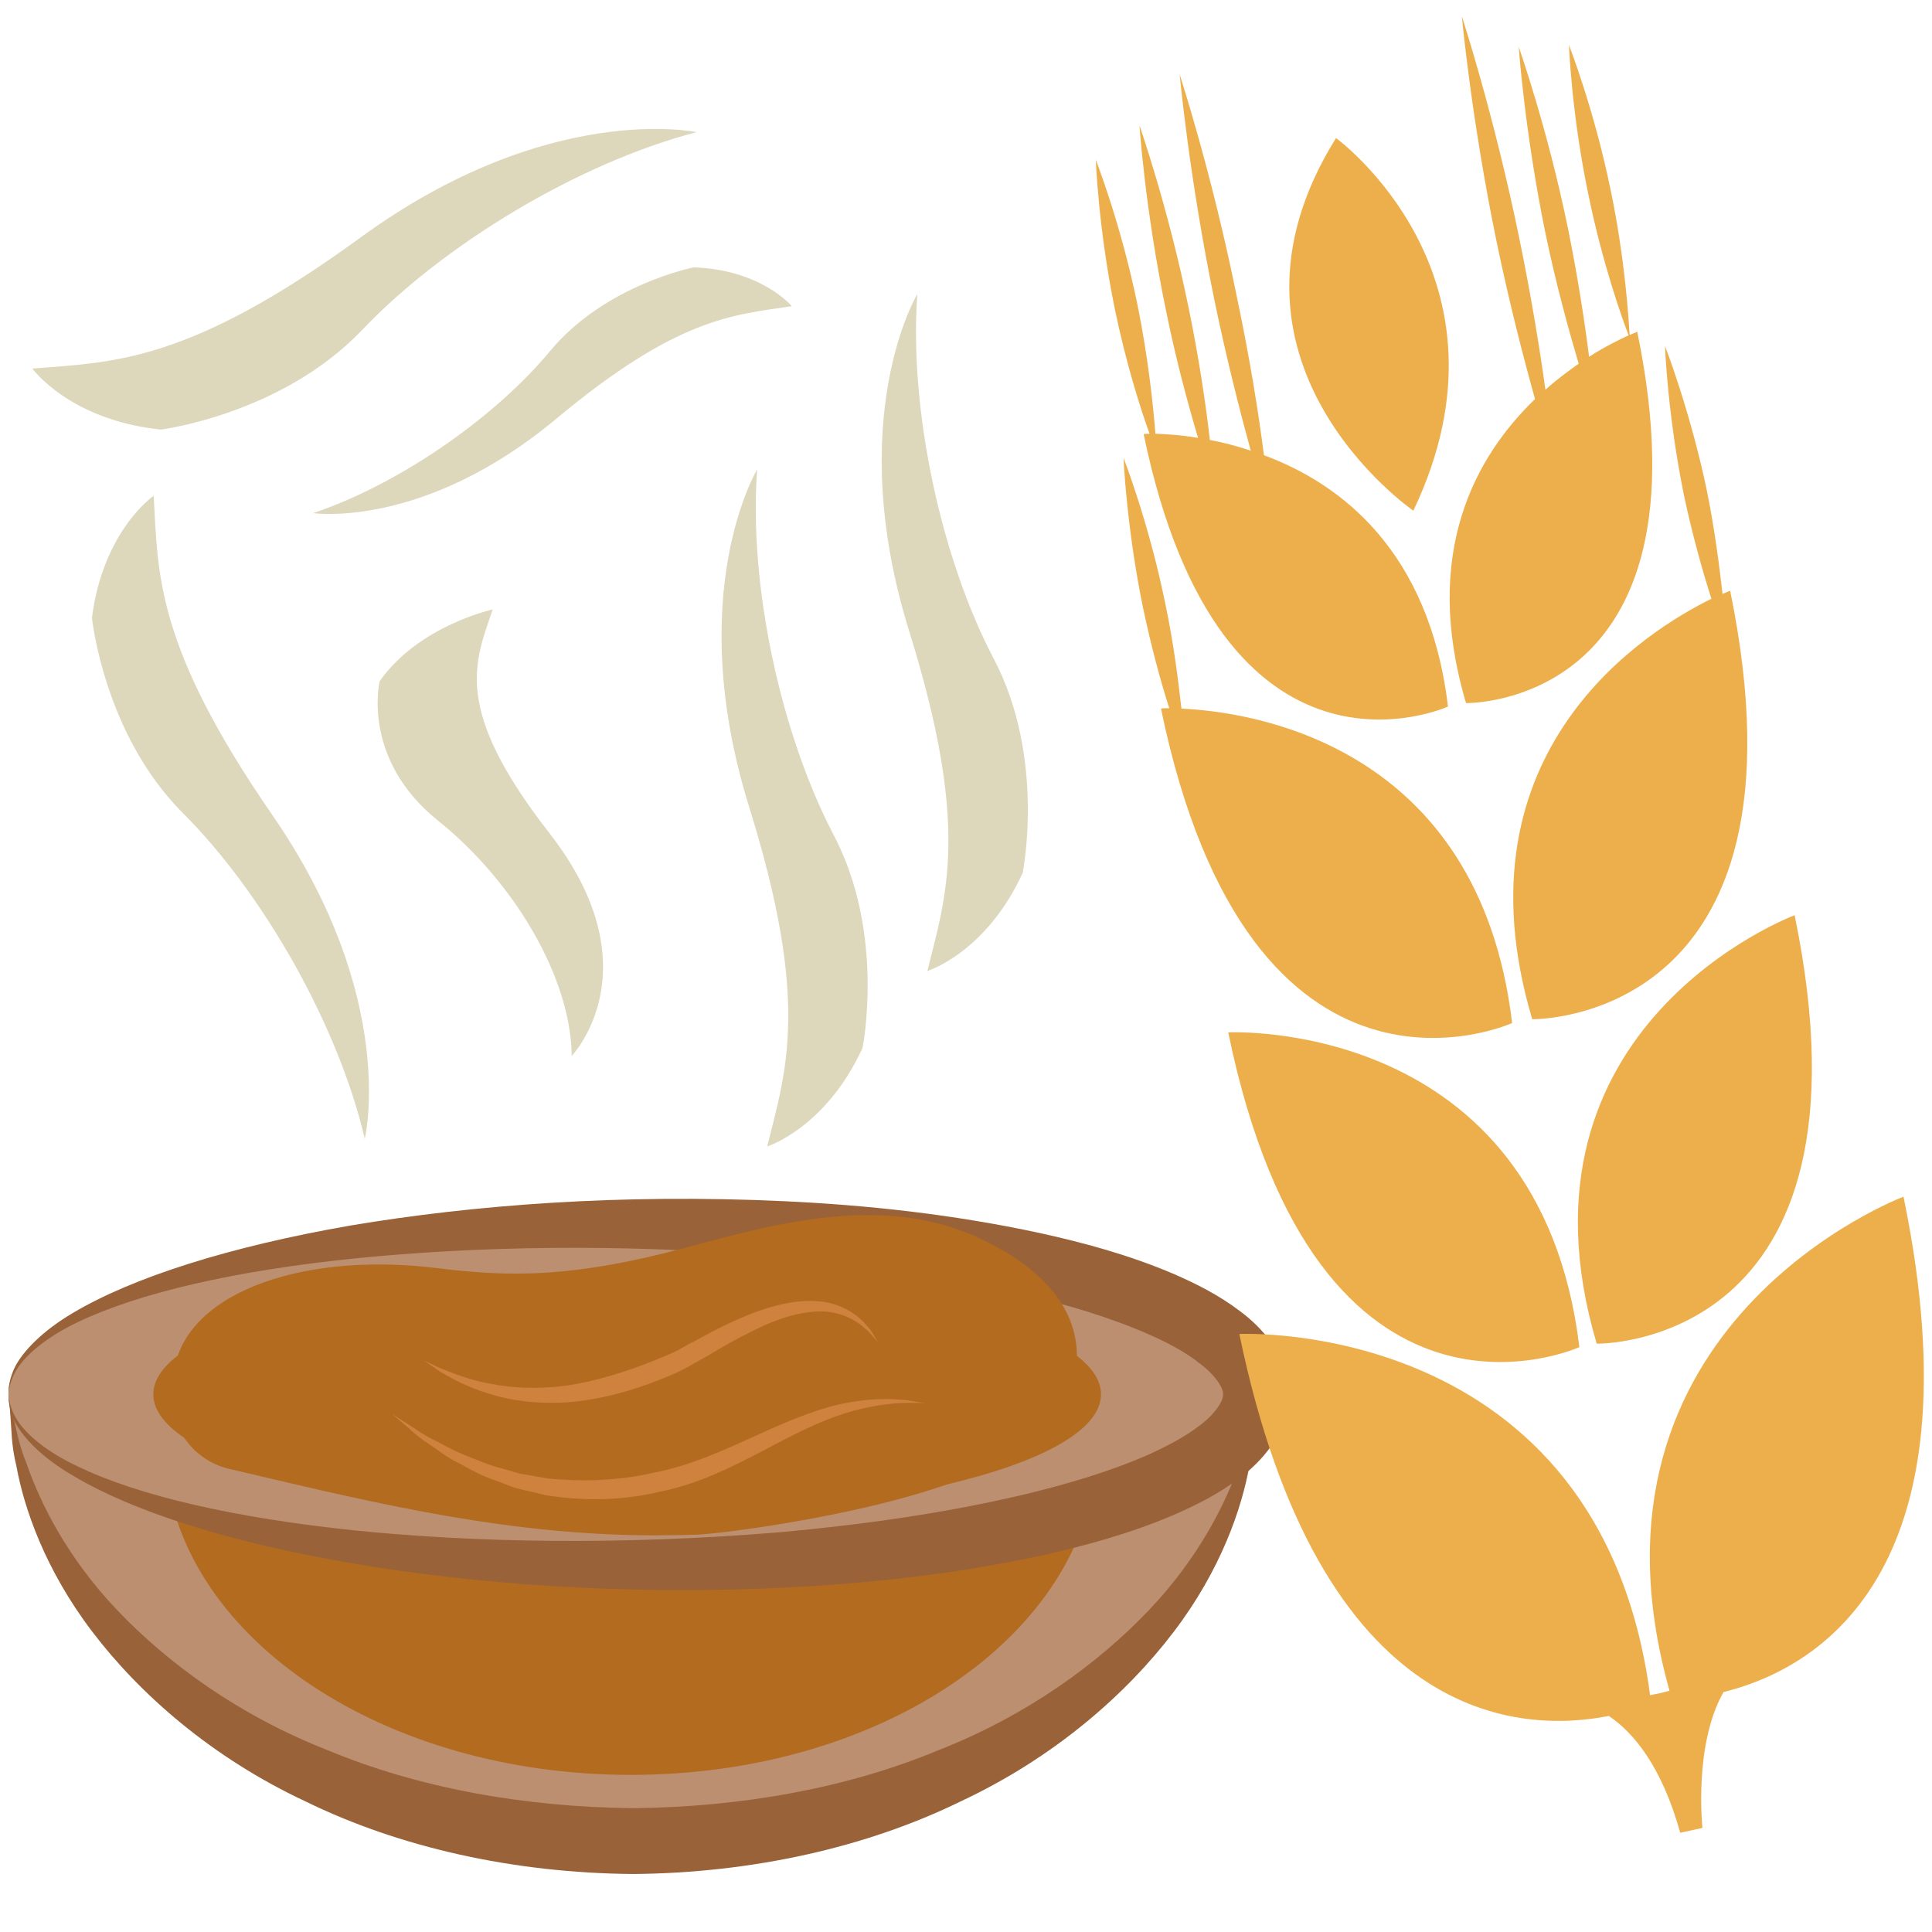 <?xml version="1.0" encoding="UTF-8" standalone="no"?>
<svg
   xmlns:dc="http://purl.org/dc/elements/1.1/"
   xmlns:cc="http://creativecommons.org/ns#"
   xmlns:rdf="http://www.w3.org/1999/02/22-rdf-syntax-ns#"
   xmlns:svg="http://www.w3.org/2000/svg"
   xmlns="http://www.w3.org/2000/svg"
   id="svg57"
   viewBox="0 0 5573.56 5574.56"
   style="clip-rule:evenodd;fill-rule:evenodd;image-rendering:optimizeQuality;shape-rendering:geometricPrecision;text-rendering:geometricPrecision"
   version="1.1"
   height="55.746mm"
   width="55.736mm"
   xml:space="preserve"><rect x="0" y="0" width="5573.56" height="5574.56" fill="#333333" stroke="none"/>
 <defs
   id="defs4">
  <style
   id="style2"
   type="text/css">
   <![CDATA[
    .str0 {stroke:white;stroke-width:70.56}
    .fil2 {fill:#996239;fill-rule:nonzero}
    .fil3 {fill:#B26B1F;fill-rule:nonzero}
    .fil1 {fill:#BC8F71;fill-rule:nonzero}
    .fil4 {fill:#CE823E;fill-rule:nonzero}
    .fil6 {fill:#DDD7BC;fill-rule:nonzero}
    .fil5 {fill:#EDAF4B;fill-rule:nonzero}
    .fil0 {fill:white;fill-rule:nonzero}
   ]]>
  </style>
 </defs>
 <g
   transform="translate(-7737.72,-11757.72)"
   id="Vrstva_x0020_1">
  <polygon
   style="fill:#ffffff;fill-rule:nonzero;stroke:#ffffff;stroke-width:70.56"
   id="polygon7"
   points="7773,11793 13276,11793 13276,17297 7773,17297 "
   class="fil0 str0" />
  <g
   id="_469464488">
   <path
   style="fill:#bc8f71;fill-rule:nonzero"
   id="path9"
   d="m 7764,15797 c 64,712 844,1272 1800,1272 956,0 1736,-560 1799,-1272 z"
   class="fil1" />
   <path
   style="fill:#996239;fill-rule:nonzero"
   id="path11"
   d="m 11363,15797 c 0,0 -1,17 -3,49 -3,32 -3,81 -18,141 -22,121 -81,298 -218,478 -136,179 -344,363 -616,490 -270,132 -599,206 -944,209 -346,-3 -674,-77 -944,-209 -272,-127 -480,-311 -616,-490 -137,-180 -197,-357 -219,-478 -15,-60 -14,-109 -17,-141 -2,-32 -4,-49 -4,-49 0,0 4,17 12,48 8,31 15,78 38,134 39,113 117,272 263,425 145,152 350,303 609,404 255,106 559,163 878,166 319,-3 623,-60 878,-166 259,-101 464,-252 609,-404 146,-153 224,-312 263,-425 23,-56 30,-103 38,-134 7,-31 11,-48 11,-48 z"
   class="fil2" />
   <path
   style="fill:#b26b1f;fill-rule:nonzero"
   id="path13"
   d="m 10900,15988 c -48,499 -630,890 -1342,890 -713,0 -1295,-391 -1343,-890 l -35,-208 2734,-17 z"
   class="fil3" />
   <path
   style="fill:#bc8f71;fill-rule:nonzero"
   id="path15"
   d="m 7762,15780 c 0,-271 806,-491 1800,-491 994,0 1799,220 1799,491 0,272 -805,492 -1799,492 -994,0 -1800,-220 -1800,-492 z"
   class="fil1" />
   <path
   style="fill:#996239;fill-rule:nonzero"
   id="path17"
   d="m 7762,15780 c 2,0 -2,30 25,74 27,43 87,93 175,134 175,85 454,149 801,185 348,35 766,43 1225,5 229,-21 469,-53 709,-110 119,-29 240,-64 352,-113 55,-25 109,-53 151,-86 43,-32 68,-71 66,-89 2,-17 -23,-56 -66,-88 -42,-34 -96,-62 -151,-86 -112,-49 -233,-84 -352,-113 -240,-58 -480,-90 -709,-110 -459,-39 -877,-30 -1225,5 -347,35 -626,100 -801,184 -88,42 -148,92 -175,135 -27,44 -23,74 -25,73 2,1 -5,-28 18,-77 24,-48 81,-106 167,-157 173,-103 452,-192 803,-253 352,-59 777,-92 1249,-70 236,11 484,37 739,92 127,28 257,63 386,118 64,28 129,60 192,108 32,24 63,53 90,91 27,38 51,90 51,148 0,59 -24,111 -51,148 -27,38 -58,68 -90,92 -63,48 -128,80 -192,108 -129,55 -259,90 -386,118 -255,55 -503,80 -739,92 -472,22 -897,-11 -1249,-71 -351,-60 -630,-149 -803,-253 -86,-50 -143,-108 -167,-156 -23,-49 -16,-78 -18,-78 z"
   class="fil2" />
   <path
   style="fill:#b26b1f;fill-rule:nonzero"
   id="path19"
   d="m 8180,15780 c 0,-194 612,-351 1367,-351 755,0 1367,157 1367,351 0,195 -612,352 -1367,352 -755,0 -1367,-157 -1367,-352 z"
   class="fil3" />
   <path
   style="fill:#b26b1f;fill-rule:nonzero"
   id="path21"
   d="m 9629,16187 c -418,0 -789,-88 -1180,-180 l -51,-12 c -116,-28 -187,-144 -160,-259 11,-237 353,-370 760,-320 216,27 398,27 718,-59 280,-76 596,-161 878,-12 255,130 263,296 244,383 -36,171 -206,281 -568,370 -211,51 -435,82 -521,87 -40,1 -81,2 -120,2 z"
   class="fil3" />
   <path
   style="fill:#ce823e;fill-rule:nonzero"
   id="path23"
   d="m 10272,15631 c 0,0 -3,-4 -10,-11 -6,-6 -14,-18 -28,-29 -25,-24 -72,-51 -133,-50 -61,1 -131,24 -205,63 -37,18 -75,40 -115,64 -20,11 -41,23 -62,35 -22,12 -45,22 -68,31 -92,38 -187,62 -274,69 -88,6 -168,-5 -230,-25 -63,-19 -110,-46 -141,-64 -29,-20 -46,-32 -46,-32 0,0 18,9 51,24 33,13 81,33 143,44 61,12 136,16 218,5 81,-12 168,-38 257,-74 22,-9 44,-18 64,-28 21,-12 41,-23 61,-33 41,-23 81,-43 121,-60 80,-35 160,-55 228,-48 69,7 115,44 138,73 12,13 18,26 23,34 5,8 8,12 8,12 z"
   class="fil4" />
   <path
   style="fill:#ce823e;fill-rule:nonzero"
   id="path25"
   d="m 10405,15805 c 0,0 -5,0 -16,0 -11,0 -27,-1 -48,0 -41,2 -100,9 -169,31 -70,22 -147,61 -233,107 -87,45 -187,97 -302,119 -113,27 -227,25 -326,9 -25,-6 -49,-12 -72,-17 -23,-5 -44,-15 -65,-23 -43,-13 -79,-34 -112,-52 -8,-4 -17,-8 -24,-13 -8,-5 -15,-9 -22,-14 -14,-10 -27,-19 -39,-27 -25,-16 -45,-33 -60,-47 -32,-27 -49,-42 -49,-42 0,0 19,13 54,35 17,11 38,26 64,39 13,6 27,14 42,22 7,3 14,7 22,11 8,4 16,7 25,11 34,13 70,30 111,40 21,5 41,14 64,17 22,4 45,8 68,12 95,9 199,8 307,-17 108,-21 203,-66 292,-106 89,-41 173,-76 247,-92 74,-16 136,-16 177,-12 21,2 37,5 48,7 11,1 16,2 16,2 z"
   class="fil4" />
  </g>
  <path
   style="fill:#edaf4b;fill-rule:nonzero"
   id="path28"
   d="m 12554,16635 c -18,6 -36,9 -56,13 -145,-1092 -1185,-1042 -1185,-1042 234,1131 813,1152 1066,1102 71,48 152,144 206,337 l 64,-14 c 0,0 -26,-240 61,-392 260,-64 746,-331 519,-1429 0,0 -973,366 -675,1425 z"
   class="fil5" />
  <path
   style="fill:#edaf4b;fill-rule:nonzero"
   id="path30"
   d="m 12294,15644 c -115,-953 -1013,-908 -1013,-908 258,1251 1013,908 1013,908 z"
   class="fil5" />
  <path
   style="fill:#edaf4b;fill-rule:nonzero"
   id="path32"
   d="m 12344,15634 c 0,0 829,16 571,-1236 0,0 -844,315 -571,1236 z"
   class="fil5" />
  <path
   style="fill:#edaf4b;fill-rule:nonzero"
   id="path34"
   d="m 12100,14709 c -96,-806 -754,-898 -954,-907 -9,-79 -22,-187 -47,-305 -48,-235 -120,-418 -120,-418 0,0 8,197 56,431 24,114 52,217 76,291 -15,-1 -24,1 -24,1 259,1250 1013,907 1013,907 z"
   class="fil5" />
  <path
   style="fill:#edaf4b;fill-rule:nonzero"
   id="path36"
   d="m 11037,13010 c 224,1084 878,786 878,786 -54,-449 -309,-643 -531,-725 -15,-119 -41,-282 -79,-461 -72,-356 -164,-637 -164,-637 0,0 27,295 100,650 35,169 74,322 105,435 -41,-14 -80,-24 -118,-31 -11,-98 -31,-235 -62,-385 -60,-292 -141,-522 -141,-522 0,0 16,243 77,536 29,143 64,271 92,365 -53,-9 -95,-11 -123,-12 -6,-75 -20,-216 -52,-373 -48,-234 -120,-417 -120,-417 0,0 7,197 55,431 32,155 74,287 100,359 -11,0 -17,1 -17,1 z"
   class="fil5" />
  <path
   style="fill:#edaf4b;fill-rule:nonzero"
   id="path38"
   d="m 11815,13231 c 323,-677 -223,-1075 -223,-1075 -402,644 223,1075 223,1075 z"
   class="fil5" />
  <path
   style="fill:#edaf4b;fill-rule:nonzero"
   id="path40"
   d="m 12120,12442 c -73,-356 -165,-637 -165,-637 0,0 27,295 100,649 37,179 79,340 111,455 -170,164 -328,442 -199,877 0,0 718,14 494,-1071 0,0 -8,3 -22,9 -3,-47 -13,-218 -55,-419 -48,-234 -120,-417 -120,-417 0,0 7,197 56,431 41,201 100,365 116,406 -25,12 -66,31 -114,62 -12,-96 -32,-228 -61,-371 -60,-292 -142,-523 -142,-523 0,0 17,244 77,537 31,150 68,282 96,377 -31,22 -64,46 -96,75 -16,-116 -41,-271 -76,-440 z"
   class="fil5" />
  <path
   style="fill:#edaf4b;fill-rule:nonzero"
   id="path42"
   d="m 12675,13485 c -181,89 -749,434 -517,1213 0,0 828,15 571,-1236 0,0 -8,3 -22,9 -9,-78 -22,-183 -45,-297 -49,-234 -121,-418 -121,-418 0,0 7,197 55,432 25,117 55,223 79,297 z"
   class="fil5" />
  <path
   style="fill:#ddd7bc;fill-rule:nonzero"
   id="path44"
   d="m 9159,13516 c 0,0 -213,46 -326,207 0,0 -54,223 167,401 222,178 385,455 387,680 0,0 242,-252 -66,-645 -281,-361 -212,-493 -162,-643 z"
   class="fil6" />
  <path
   style="fill:#ddd7bc;fill-rule:nonzero"
   id="path46"
   d="m 7831,12821 c 0,0 108,149 371,176 0,0 349,-44 581,-288 232,-244 622,-481 964,-570 0,0 -425,-92 -968,303 -498,363 -712,360 -948,379 z"
   class="fil6" />
  <path
   style="fill:#ddd7bc;fill-rule:nonzero"
   id="path48"
   d="m 9951,15065 c 0,0 169,-53 275,-284 0,0 67,-330 -84,-616 -150,-287 -245,-715 -220,-1053 0,0 -215,357 -23,974 176,564 107,758 52,979 z"
   class="fil6" />
  <path
   style="fill:#ddd7bc;fill-rule:nonzero"
   id="path50"
   d="m 10413,14559 c 0,0 169,-52 275,-283 0,0 67,-331 -83,-617 -151,-287 -245,-715 -221,-1053 0,0 -215,358 -23,974 176,565 107,758 52,979 z"
   class="fil6" />
  <path
   style="fill:#ddd7bc;fill-rule:nonzero"
   id="path52"
   d="m 8181,13188 c 0,0 -146,100 -178,352 0,0 34,336 263,564 229,229 447,609 524,939 0,0 99,-406 -268,-936 -336,-487 -328,-692 -341,-919 z"
   class="fil6" />
  <path
   style="fill:#ddd7bc;fill-rule:nonzero"
   id="path54"
   d="m 10022,12641 c 0,0 -87,-105 -283,-112 0,0 -255,50 -414,241 -159,192 -436,385 -684,468 0,0 318,47 700,-271 350,-292 507,-300 681,-326 z"
   class="fil6" />
 </g>
</svg>